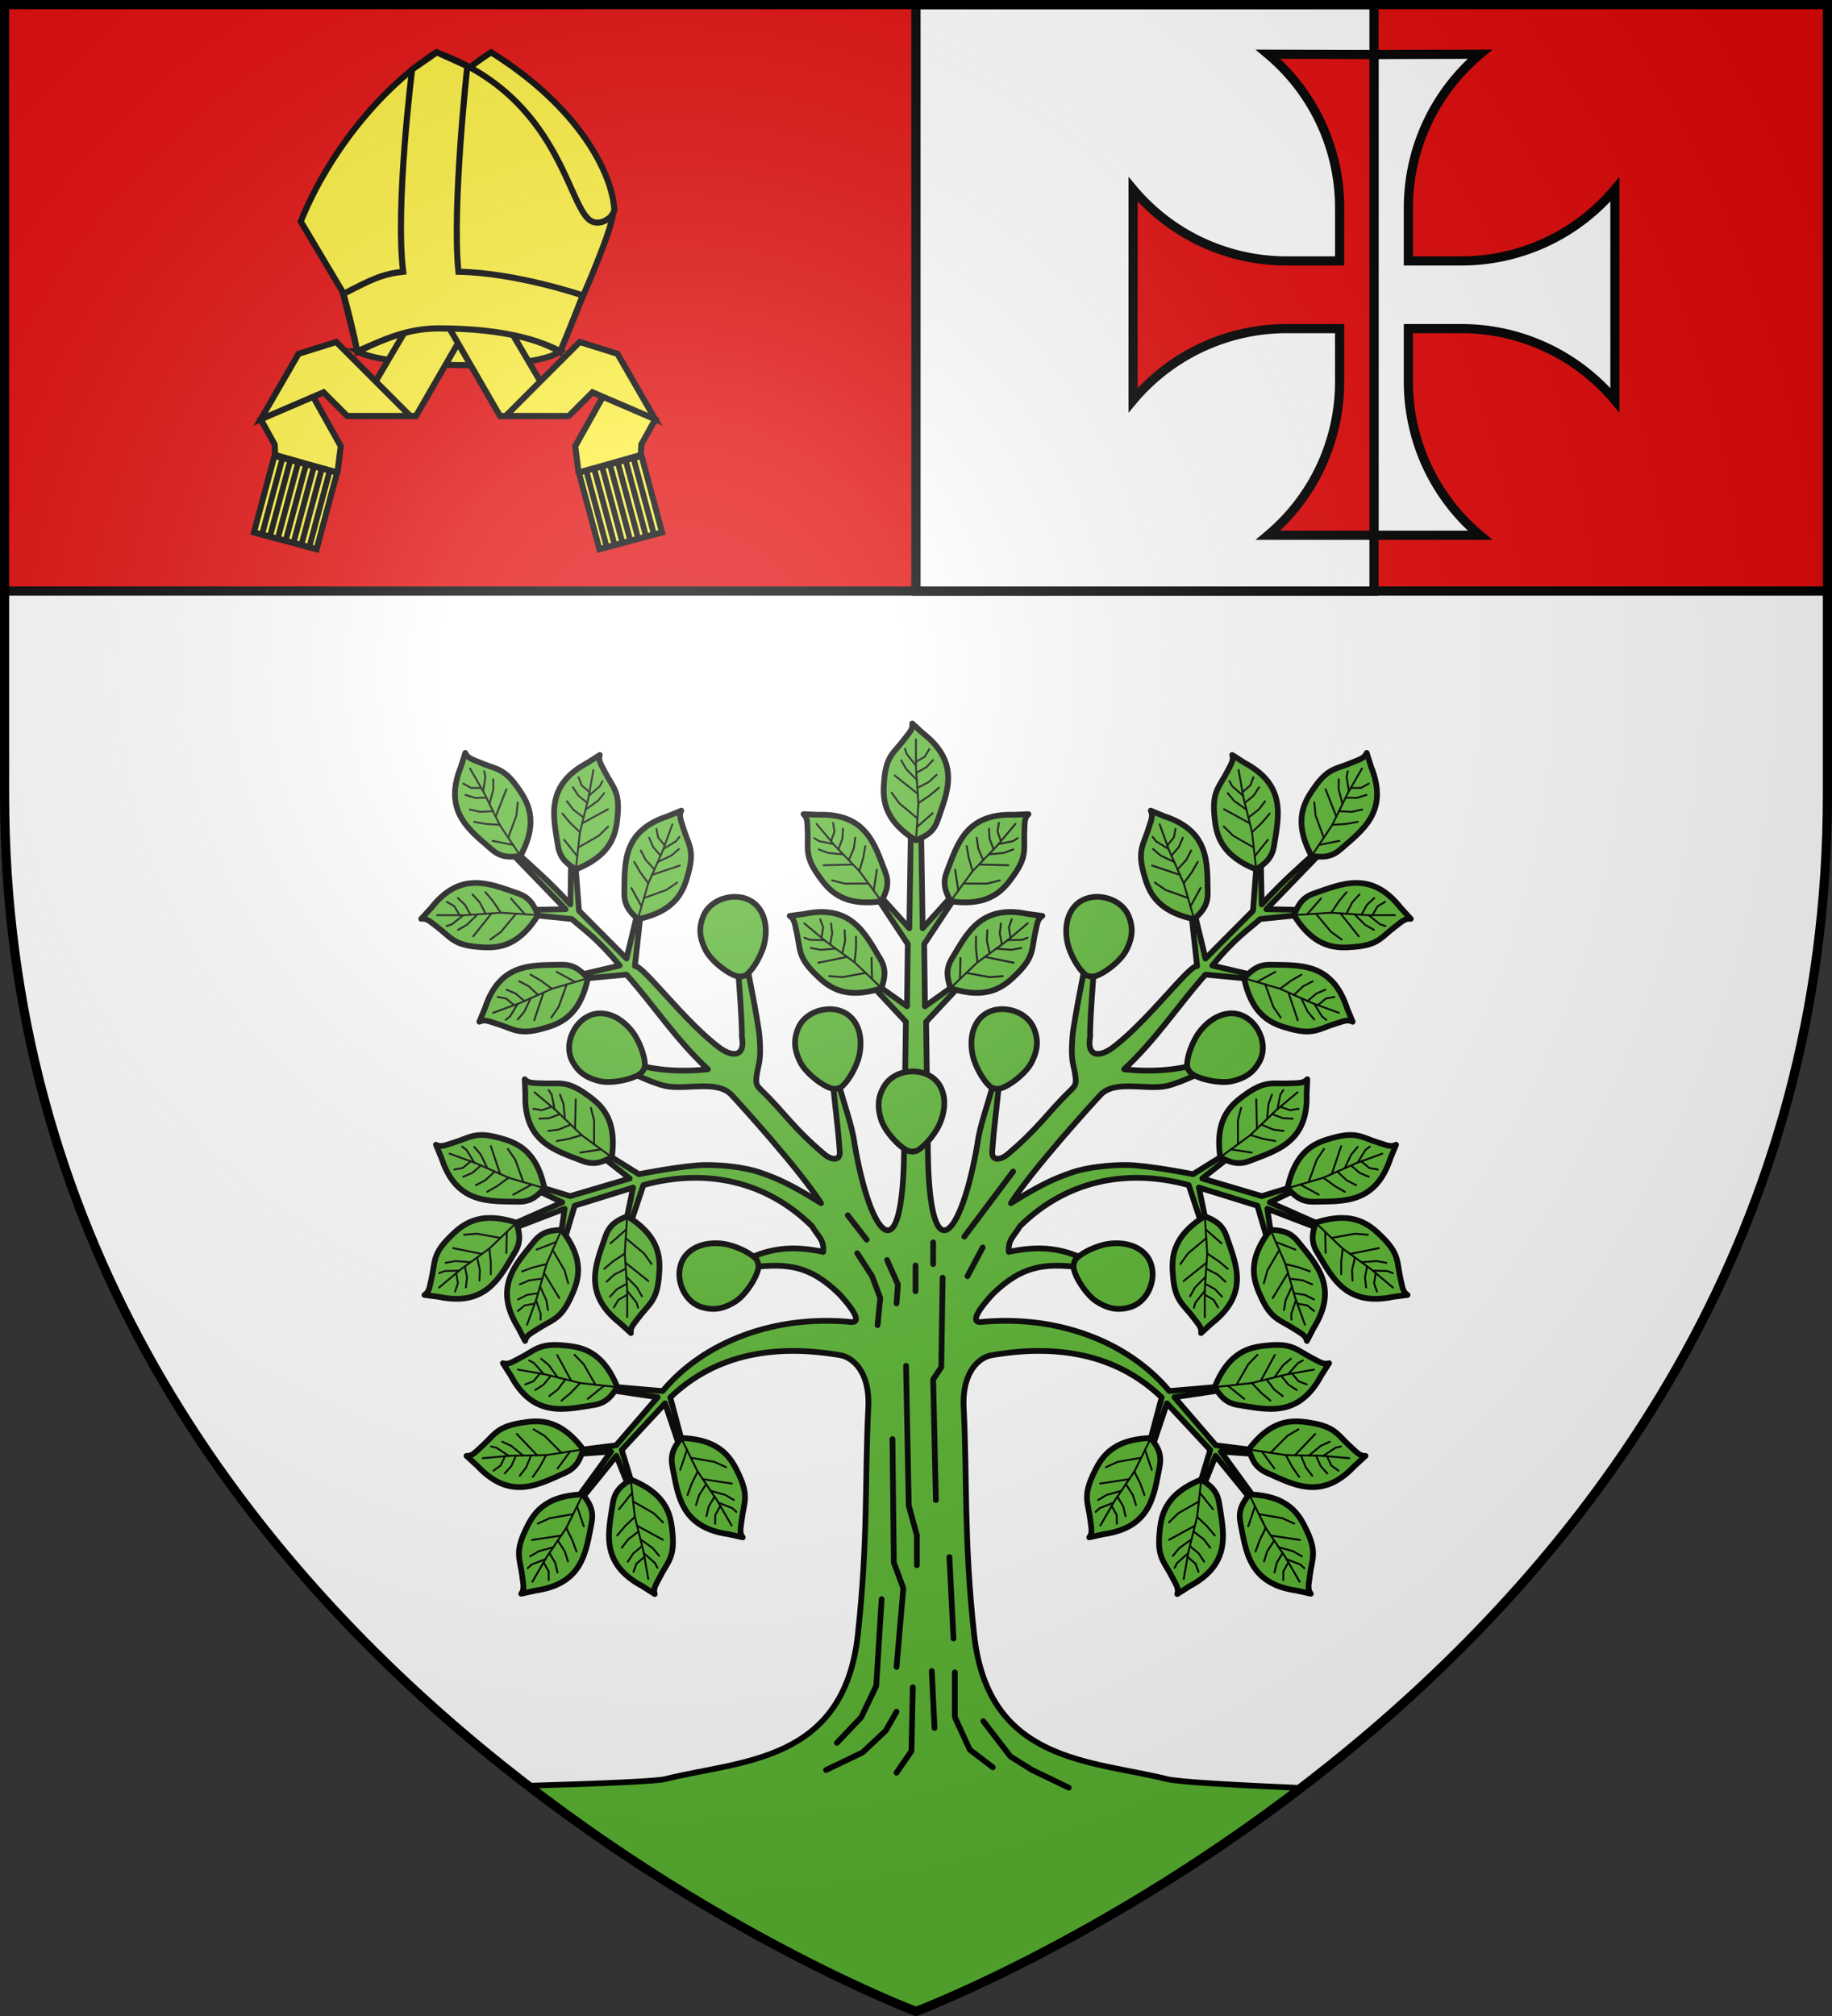 <svg xmlns="http://www.w3.org/2000/svg" xmlns:xlink="http://www.w3.org/1999/xlink" width="600" height="660" version="1.0"><rect width="100%" height="100%" fill="#333333" stroke="none"/><defs><radialGradient id="e" cx="-80" cy="-80" r="405" gradientUnits="userSpaceOnUse"><stop offset="0" style="stop-color:#fff;stop-opacity:.31"/><stop offset=".19" style="stop-color:#fff;stop-opacity:.25"/><stop offset=".6" style="stop-color:#6b6b6b;stop-opacity:.125"/><stop offset="1" style="stop-color:#000;stop-opacity:.125"/></radialGradient><path id="a" d="M-298.5-298.5h597V-40C298.5 246.31 0 358.5 0 358.5S-298.5 246.31-298.5-40z"/></defs><g transform="translate(300 300)"><use xlink:href="#a" width="600" height="660" style="fill:#fff"/><path d="M-298.5-298.5h597v192h-597z" style="fill:#e20909;fill-opacity:1;fill-rule:nonzero;stroke:none;stroke-width:3;stroke-opacity:1"/><path d="M1.5 193.5h597M300 193.5V1.5" style="opacity:1;fill:none;fill-opacity:1;fill-rule:nonzero;stroke:#000;stroke-width:3;stroke-linecap:round;stroke-linejoin:round;stroke-miterlimit:4;stroke-dasharray:none;stroke-dashoffset:0;stroke-opacity:1" transform="translate(-300 -300)"/><path d="M0-298.5h150v192H0z" style="fill:#fff;fill-opacity:1;fill-rule:nonzero;stroke:#000;stroke-width:3;stroke-opacity:1"/></g><g transform="translate(413.52 -213.756)scale(1.25)"><path d="m298.281 274.281-.469 29.625-8.5-9.437-1 1 9 13.594-.25 20.375-9.75-6.938-1 .938 10.375 11.093-.593 42.969c-.54 39.52-10.893 28.168-16.219-3.031-.786-6.24-3.666-13.437-5.344-20.344l-1.656 1.063c.515 6.505 1.514 12.608 2.156 21.906.216 3.12-2.893 2.545-4.75 1.031-10.315-8.594-13.403-13.909-20.5-20.781-2.002-1.939-2.296-2.37-2-4.906.48-4.11 1.664-4.67.969-13.063-.424-5.127-4.531-25.281-4.531-25.281l-2.656 1.219s1.58 19.322 1.406 24.062c1.172 6.469-2.75 6.79-6.938 3.906-11.393-8.243-25.577-27.503-28.094-27l1.688-15.344h-1.344l-3.094 12.875-15.562-15.656-1.187-15.625h-1.407l-.219 13.563c-6.741-7.377-12.125-12.013-17.718-17.094l-.969.938 17.125 17.718-13.562.25v1.375l15.593 1.594c4.142 3.687 8.027 6.056 15.688 15.219l-12.938 3.031v1.375l15.156-1.437c8.96 10.042 15.905 20.957 26.657 31-10.978 1.246-21.83-.238-27.281-3.188l-1.438 2.563s9.641 4.952 14.656 6.062c6.797 1.505 17.021-2.105 21.781 2.938 2.75 2.912 22.55 24.734 29.344 35.468-9.309-5.817-14.114-8.079-20.187-10.125-5.14-1.731-12.515-2.44-17.938-2.375-6.73.081-21.531 3-21.531 3l-12.844-8-.594 1.188 10.438 8.219-19.531 5.78-10.156-3.124-.625 1.219 8.218 3.937-15.312 6.781.406 1.313 15.688-6-1.532 10.406 1.25.594 3.563-12 19.125-5.938-2.688 13.031 1.25.563 4.813-14.406c20.62-5.633 40.345-1.261 55.219 13.469 2.178 3.6 3.978 4.417 3.687 8.406-9.11-1.949-16.134-1.417-23.531 1.781l.312 3.25c11.667-1.392 18.992-.395 28.25 8.563 1.417 1.44 8.764 9.489 4.25 9.375-25.007-2.453-48.339 6.352-61.875 22.593l-14.844-1.281.125 1.344 13.094 1.937-13.594 15.75-10.78 1.375.062 1.344 9.062-.656-9.844 13.531 1.032.844 10.531-12.969 3.906 9.781 1.375-.125-3.531-11.594 14.188-15.25 4.218 12.594 1.344-.125-3.844-14.406c15.104-14.547 34.918-17.446 55.781-13.812 3.341.581 9.694 4.617 9.063 17.25-1.158 23.17-.037 43.64-3.437 74.375-4.639 41.916-38.516 40.96-63.125 47.125-2.926.732-21.123 1.48-44.813 2.187 66.519 51.119 127 73.875 127 73.875s59.915-22.545 126.063-73.156c-20.883-.922-39.942-1.921-43.875-2.907-24.61-6.165-58.487-5.208-63.125-47.125-3.401-30.734-2.28-51.203-3.438-74.375-.631-12.632 5.722-16.668 9.063-17.25 20.863-3.633 40.677-.734 55.78 13.813l-3.843 14.406 1.344.125 4.219-12.594 14.187 15.25-3.531 11.594 1.375.125 3.906-9.781 10.563 12.969 1-.844-9.844-13.531 9.062.656.094-1.344-10.812-1.375-13.563-15.75 13.063-1.937.125-1.344-14.844 1.281c-13.536-16.24-36.868-25.046-61.875-22.594-4.514.115 2.833-7.935 4.25-9.375 9.258-8.957 16.583-9.954 28.25-8.562l.312-3.25c-7.397-3.198-14.39-3.73-23.5-1.781-.29-3.989 1.478-4.806 3.656-8.406 14.874-14.73 34.63-19.102 55.25-13.47l4.782 14.407 1.25-.562-2.688-13.032 19.156 5.938 3.532 12 1.25-.594-1.531-10.406 15.687 6 .438-1.313-15.313-6.781 8.188-3.937-.625-1.22-10.157 3.126-19.531-5.781 10.438-8.22-.594-1.187-12.844 8s-14.801-2.919-21.531-3c-5.423-.065-12.798.644-17.938 2.375-6.072 2.046-10.878 4.308-20.187 10.125 6.793-10.734 26.594-32.556 29.344-35.469 4.76-5.042 14.984-1.432 21.78-2.937 5.016-1.11 14.657-6.062 14.657-6.062l-1.437-2.563c-5.451 2.95-16.304 4.434-27.282 3.188 10.752-10.043 17.698-20.958 26.656-31l15.157 1.437v-1.375l-12.938-3.031c7.661-9.163 11.578-11.532 15.719-15.219l15.563-1.594v-1.375l-13.563-.25 17.125-17.719-.969-.937c-5.593 5.081-10.946 9.717-17.687 17.094l-.25-13.563h-1.406l-1.188 15.625-15.562 15.656-3.094-12.875h-1.344l1.688 15.344c-2.517-.503-16.67 18.757-28.063 27-4.188 2.885-8.141 2.562-6.969-3.906-.175-4.74 1.407-24.062 1.406-24.062l-2.656-1.22s-4.107 20.155-4.531 25.282c-.695 8.394.488 8.953.969 13.063.296 2.535.033 2.967-1.969 4.906-7.097 6.872-10.215 12.187-20.531 20.781-1.857 1.514-4.966 2.09-4.75-1.031.642-9.298 1.641-15.401 2.156-21.906l-1.656-1.063c-1.678 6.907-4.558 14.105-5.344 20.344-5.326 31.2-15.68 42.55-16.219 3.031l-.594-42.969 10.375-11.094-1-.937-9.75 6.938-.25-20.375 9-13.594-1-1-8.5 9.437-.468-29.625h-3.438" style="fill:#5ab532;fill-opacity:1;fill-rule:nonzero;stroke:#000;stroke-width:1.875;stroke-linecap:round;stroke-linejoin:round;stroke-miterlimit:4;stroke-dasharray:none;stroke-dashoffset:0;stroke-opacity:1" transform="matrix(.8 0 0 .8 -330.817 171.005)"/><g id="b"><path d="M136.846 61.47c-.765-10.622 4.17-13.787 7.992-16.093 5.435-3.279 7.197-2.01 11.773-1.944 2.004.029 3.355.302 4.428-.756l-.432 3.78c-.454 12.722-8.914 14.27-16.2 16.525-3.589 1.11-5.821-.553-7.561-1.512" style="opacity:1;fill:#5ab532;fill-opacity:1;fill-rule:nonzero;stroke:#000;stroke-width:1.5;stroke-linecap:round;stroke-linejoin:round;stroke-miterlimit:4;stroke-dasharray:none;stroke-dashoffset:0;stroke-opacity:1" transform="rotate(-54 346.487 449.693)"/><path d="m136.846 61.47 8.208-5.184 7.237-6.049 5.94-4.32" style="opacity:1;fill:none;fill-opacity:1;fill-rule:nonzero;stroke:#000;stroke-width:.5;stroke-linecap:round;stroke-linejoin:round;stroke-miterlimit:4;stroke-dasharray:none;stroke-dashoffset:0;stroke-opacity:1" transform="rotate(-54 346.487 449.693)"/><path d="m141.726 58.388.412-6.207 1.08-3.24M146.975 54.68l.347-7.683M152.67 49.962l1.025-3.721.864-1.188M149.798 52.321l.657-3.92 1.08-2.376M145.128 56.224l3.382 1.25 3.025.756M148.174 53.678l3.037 1.528 2.7.54M139.788 59.612l5.374 1.21M153.479 49.373l2.484 1.08 2.268-.216M151.208 51.142l2.703 1.255 2.592.324" style="opacity:1;fill:none;fill-opacity:1;fill-rule:nonzero;stroke:#000;stroke-width:.5;stroke-linecap:round;stroke-linejoin:round;stroke-miterlimit:4;stroke-dasharray:none;stroke-dashoffset:0;stroke-opacity:1" transform="rotate(-54 346.487 449.693)"/></g><path id="c" d="M-92.666 472.494c-2.286-.738-6.32-5.129-7.286-8.238-1.22-3.928-.588-6.439.784-8.744 2.962-4.978 11.212-5.223 14.376-.527 1.677 2.489 1.926 6.189.26 10.186-.94 2.258-3.502 5.732-5.893 7.135-.903.531-2.24.188-2.24.188" style="opacity:1;fill:#5ab532;fill-opacity:1;fill-rule:nonzero;stroke:#000;stroke-width:1.5;stroke-linecap:round;stroke-linejoin:round;stroke-miterlimit:4;stroke-dasharray:none;stroke-dashoffset:0;stroke-opacity:1"/><g id="d"><use xlink:href="#b" width="323.879" height="553.661" transform="rotate(-40 -73.418 411.485)"/><use xlink:href="#b" width="323.879" height="553.661" transform="rotate(-50 -53.822 420.123)"/><use xlink:href="#b" width="323.879" height="553.661" transform="scale(-1 1)rotate(30 44.18 925.465)"/><use xlink:href="#b" width="323.879" height="553.661" transform="scale(-1 1)rotate(-10 88.04 -1152.481)"/><use xlink:href="#b" width="323.879" height="553.661" transform="scale(-1 1)rotate(-20 94.976 -320.317)"/><use xlink:href="#b" width="323.879" height="553.661" transform="rotate(-90 -130.54 450.4)"/><use xlink:href="#b" width="323.879" height="553.661" transform="rotate(-110 -121.16 439.258)"/><use xlink:href="#b" width="323.879" height="553.661" transform="scale(1 -1)rotate(-50 -1089.256 62.2)"/><use xlink:href="#b" width="323.879" height="553.661" transform="scale(-1 1)rotate(70 -16.387 635.865)"/><use xlink:href="#b" width="323.879" height="553.661" transform="scale(-1 1)rotate(50 -49.138 712.82)"/><use xlink:href="#b" width="323.879" height="553.661" transform="rotate(-160 -128.26 450.29)"/><use xlink:href="#b" width="323.879" height="553.661" transform="rotate(180 -128.654 440.316)"/><use xlink:href="#b" width="323.879" height="553.661" transform="scale(1 -1)rotate(-30 -1913.706 77.227)"/><use xlink:href="#b" width="323.879" height="553.661" transform="scale(1 -1)rotate(-85 -648.267 -32.184)"/><use xlink:href="#b" width="323.879" height="553.661" transform="scale(-1 1)rotate(80 -46.207 617.565)"/><use xlink:href="#b" width="323.879" height="553.661" transform="rotate(170 -135.51 471.538)"/><use xlink:href="#b" width="323.879" height="553.661" transform="rotate(150 -142.562 461.12)"/><use xlink:href="#c" width="323.879" height="553.661" transform="rotate(-60 -145.48 522.98)"/><use xlink:href="#c" width="323.879" height="553.661" transform="rotate(-10 -195.792 577.424)"/><use xlink:href="#c" width="323.879" height="553.661" transform="rotate(-10 -376.317 704.665)"/><use xlink:href="#c" width="323.879" height="553.661" transform="rotate(-105 -100.771 502.73)"/></g><use xlink:href="#d" width="323.879" height="553.661" transform="matrix(-1 0 0 1 -181.633 0)"/><path d="m-114.385 634.586 9.592-4.618 6.04-5.684 2.841-4.973M-73.176 621.798l7.105 9.236 5.684 3.552 9.592 4.619M-95.912 635.297l3.908-5.684.355-16.697M-111.543 627.482l6.395-6.75 3.908-8.17 1.42-22.737M-96.977 547.906l.355 32.327 2.487 6.75-1.777 20.605M-85.965 623.574l-.71-14.92M-80.991 600.127l-1.066-21.315M-90.583 580.944v-7.816l-2.131-7.815-.71-36.59M-85.61 563.892l-.71-31.617 2.132-3.197.355-23.447M-86.32 502.079v-5.684M-90.938 509.184v-6.75M-95.912 512.38l.356-4.973-2.842-6.394M-106.214 499.237l3.908 6.039 2.131 5.684-.71 7.105M-80.636 609.009v11.723l3.908 8.526 6.039 4.618M-108.7 489.29l4.973 6.394M-78.15 494.881l12.79-17.052" style="fill:none;fill-opacity:1;fill-rule:nonzero;stroke:#000;stroke-width:1.5;stroke-linecap:round;stroke-linejoin:round;stroke-miterlimit:4;stroke-dasharray:none;stroke-dashoffset:0;stroke-opacity:1"/><path d="m240.056 251.841 3.997-7.524" style="opacity:1;fill:none;fill-opacity:1;fill-rule:nonzero;stroke:#000;stroke-width:1.5;stroke-linecap:round;stroke-linejoin:round;stroke-miterlimit:4;stroke-dasharray:none;stroke-dashoffset:0;stroke-opacity:1" transform="translate(-317.391 253.404)"/></g><path d="M150-124.77h34.697a65.61 65.61 0 0 1-23.438-50.264v-17.381h17.379a65.62 65.62 0 0 1 50.264 23.44v-69.042a65.62 65.62 0 0 1-50.264 23.44h-17.379v-17.41a65.61 65.61 0 0 1 23.438-50.264l-34.697.1z" style="fill:#fff;fill-opacity:1;stroke:#000;stroke-width:3;stroke-miterlimit:4;stroke-dasharray:none;stroke-opacity:1;display:inline" transform="translate(300 300)"/><path d="M150-124.77h-34.697a65.61 65.61 0 0 0 23.438-50.264v-17.381h-17.379a65.62 65.62 0 0 0-50.264 23.44v-69.042a65.62 65.62 0 0 0 50.264 23.44h17.379v-17.41a65.61 65.61 0 0 0-23.438-50.264l34.697.1z" style="fill:#e20909;fill-opacity:1;stroke:#000;stroke-width:3;stroke-miterlimit:4;stroke-dasharray:none;stroke-opacity:1;display:inline" transform="translate(300 300)"/><path d="m-182.991-184.999 23.36-20.035 43.114 20.035c-8.67 6.755-57.518 5.361-66.474 0z" style="fill:#fcef3c;fill-opacity:1;stroke:#000;stroke-width:2;stroke-miterlimit:4;stroke-dasharray:none;stroke-opacity:1" transform="translate(300 300)"/><g style="fill:#fcef3c;fill-opacity:1;stroke:#000;stroke-width:.907;stroke-miterlimit:4;stroke-dasharray:none;stroke-opacity:1" transform="translate(45.8 6.818)scale(2.204)"><a style="fill:#fcef3c;fill-opacity:1;stroke:#000;stroke-width:.907;stroke-miterlimit:4;stroke-dasharray:none;stroke-opacity:1" transform="translate(0 .746)"><path d="m17.962 58.446 2.075 3.746.069 1.548s9.232 2.64 9.263 2.609l.492-3.908-4.863-8.694z" style="fill:#fcef3c;fill-opacity:1;fill-rule:evenodd;stroke:#000;stroke-width:.907;stroke-linecap:butt;stroke-linejoin:miter;stroke-miterlimit:4;stroke-dasharray:none;stroke-opacity:1"/></a><path d="M32.016 58.695h9.02l8.547-14.803-8.724-.21z" style="fill:#fcef3c;fill-opacity:1;fill-rule:evenodd;stroke:#000;stroke-width:.907;stroke-linecap:butt;stroke-linejoin:miter;stroke-miterlimit:4;stroke-dasharray:none;stroke-opacity:1"/><path d="m23.578 49.466-5.616 9.726 9.336-4.01 3.513 3.513h9.37L29.189 47.703z" style="fill:#fcef3c;fill-opacity:1;fill-rule:evenodd;stroke:#000;stroke-width:.907;stroke-linecap:butt;stroke-linejoin:miter;stroke-miterlimit:4;stroke-dasharray:none;stroke-opacity:1"/></g><g style="fill:#fcef3c;fill-opacity:1;stroke-width:.921;stroke-miterlimit:4;stroke-dasharray:none"><path d="M200.017 83.936h9.924v11.783h-9.924z" style="fill:#fcef3c;fill-opacity:1;stroke:#000;stroke-width:.921;stroke-miterlimit:4;stroke-dasharray:none;stroke-opacity:1" transform="matrix(2.067 .554 -.571 2.129 -275.608 -140.3)"/><g style="fill:#fcef3c;fill-opacity:1;stroke-width:.95;stroke-miterlimit:4;stroke-dasharray:none"><path d="M209.225 99.968V88.093M210.552 99.968V88.093M211.878 99.968V88.093M213.204 99.968V88.093M214.53 99.968V88.093M215.857 99.968V88.093M217.184 99.968V88.093" style="fill:#fcef3c;fill-opacity:1;fill-rule:evenodd;stroke:#000;stroke-width:.95;stroke-linecap:butt;stroke-linejoin:miter;stroke-miterlimit:4;stroke-dasharray:none;stroke-opacity:1" transform="matrix(1.943 .521 -.571 2.129 -263.673 -146.695)"/></g></g><g style="fill:#fcef3c;fill-opacity:1;stroke:#000;stroke-width:.907;stroke-miterlimit:4;stroke-dasharray:none;stroke-opacity:1" transform="matrix(-2.204 0 0 2.204 254.2 6.818)"><a style="fill:#fcef3c;fill-opacity:1;stroke:#000;stroke-width:.907;stroke-miterlimit:4;stroke-dasharray:none;stroke-opacity:1" transform="translate(0 .746)"><path d="m17.962 58.446 2.075 3.746.069 1.548s9.232 2.64 9.263 2.609l.492-3.908-4.863-8.694z" style="fill:#fcef3c;fill-opacity:1;fill-rule:evenodd;stroke:#000;stroke-width:.907;stroke-linecap:butt;stroke-linejoin:miter;stroke-miterlimit:4;stroke-dasharray:none;stroke-opacity:1"/></a><path d="M32.016 58.695h9.02l8.547-14.803-8.724-.21z" style="fill:#fcef3c;fill-opacity:1;fill-rule:evenodd;stroke:#000;stroke-width:.907;stroke-linecap:butt;stroke-linejoin:miter;stroke-miterlimit:4;stroke-dasharray:none;stroke-opacity:1"/><path d="m23.578 49.466-5.616 9.726 9.336-4.01 3.513 3.513h9.37L29.189 47.703z" style="fill:#fcef3c;fill-opacity:1;fill-rule:evenodd;stroke:#000;stroke-width:.907;stroke-linecap:butt;stroke-linejoin:miter;stroke-miterlimit:4;stroke-dasharray:none;stroke-opacity:1"/></g><g style="fill:#fcef3c;fill-opacity:1;stroke-width:.921;stroke-miterlimit:4;stroke-dasharray:none"><path d="M200.017 83.936h9.924v11.783h-9.924z" style="fill:#fcef3c;fill-opacity:1;stroke:#000;stroke-width:.921;stroke-miterlimit:4;stroke-dasharray:none;stroke-opacity:1" transform="matrix(-2.067 .554 .571 2.129 575.608 -140.3)"/><g style="fill:#fcef3c;fill-opacity:1;stroke-width:.95;stroke-miterlimit:4;stroke-dasharray:none"><path d="M209.225 99.968V88.093M210.552 99.968V88.093M211.878 99.968V88.093M213.204 99.968V88.093M214.53 99.968V88.093M215.857 99.968V88.093M217.184 99.968V88.093" style="fill:#fcef3c;fill-opacity:1;fill-rule:evenodd;stroke:#000;stroke-width:.95;stroke-linecap:butt;stroke-linejoin:miter;stroke-miterlimit:4;stroke-dasharray:none;stroke-opacity:1" transform="matrix(-1.943 .521 .571 2.129 563.673 -146.695)"/></g></g><g style="fill:#fcef3c;stroke:#000;stroke-width:.907;stroke-miterlimit:4;stroke-dasharray:none;stroke-opacity:1"><path d="M33.762 31.418C37.99 20.973 45.949 11.335 53.907 6.3 67.11 14.535 71.952 24.417 72.22 29.727c-.322 1.838-11.718 13.356-19.68 12.883l-12.56-.746z" style="fill:#fcef3c;fill-opacity:1;fill-rule:evenodd;stroke:#000;stroke-width:.907;stroke-linecap:butt;stroke-linejoin:miter;stroke-miterlimit:4;stroke-dasharray:none;stroke-opacity:1" transform="translate(42.037 3.255)scale(2.204)"/><path d="M25.617 31.418C29.845 20.973 37.804 11.335 45.762 6.3c18.653 6.653 19.521 23.503 23.13 25.12 1.605.718 3.109-.995 3.109-.995-.373 2.86-4.601 12.435-4.601 12.435l-3.234 7.959s-5.469-3.822-18.03-3.731c-5.472.04-12.063 3.73-12.063 3.73l-2.238-8.953z" style="fill:#fcef3c;fill-opacity:1;fill-rule:evenodd;stroke:#000;stroke-width:.907;stroke-linecap:butt;stroke-linejoin:miter;stroke-miterlimit:4;stroke-dasharray:none;stroke-opacity:1" transform="translate(42.037 3.255)scale(2.204)"/></g><path d="M-187.514-203.776s2.535 8.772 4.523 18.777c8.532-3.77 16.225-7.487 26.684-7.487 9.911 0 27.307.818 39.79 7.487 2.889-6.763 7.368-18.286 7.368-18.286s-21.639-7.407-40.703-7.755c-2.2-20.895 2.908-67.297 2.908-67.297l-10.006-4.523-8.086 5.62s-5.623 45.12-2.908 66.2c-6.589.727-10.113 2.33-19.57 7.264z" style="fill:#fcef3c;fill-opacity:1;fill-rule:evenodd;stroke:#000;stroke-width:2;stroke-linecap:butt;stroke-linejoin:miter;stroke-miterlimit:4;stroke-dasharray:none;stroke-opacity:1" transform="translate(300 300)"/><use xlink:href="#a" width="600" height="660" style="fill:url(#e)" transform="translate(300 300)"/><use xlink:href="#a" width="600" height="660" style="fill:none;stroke:#000;stroke-width:3" transform="translate(300 300)"/></svg>